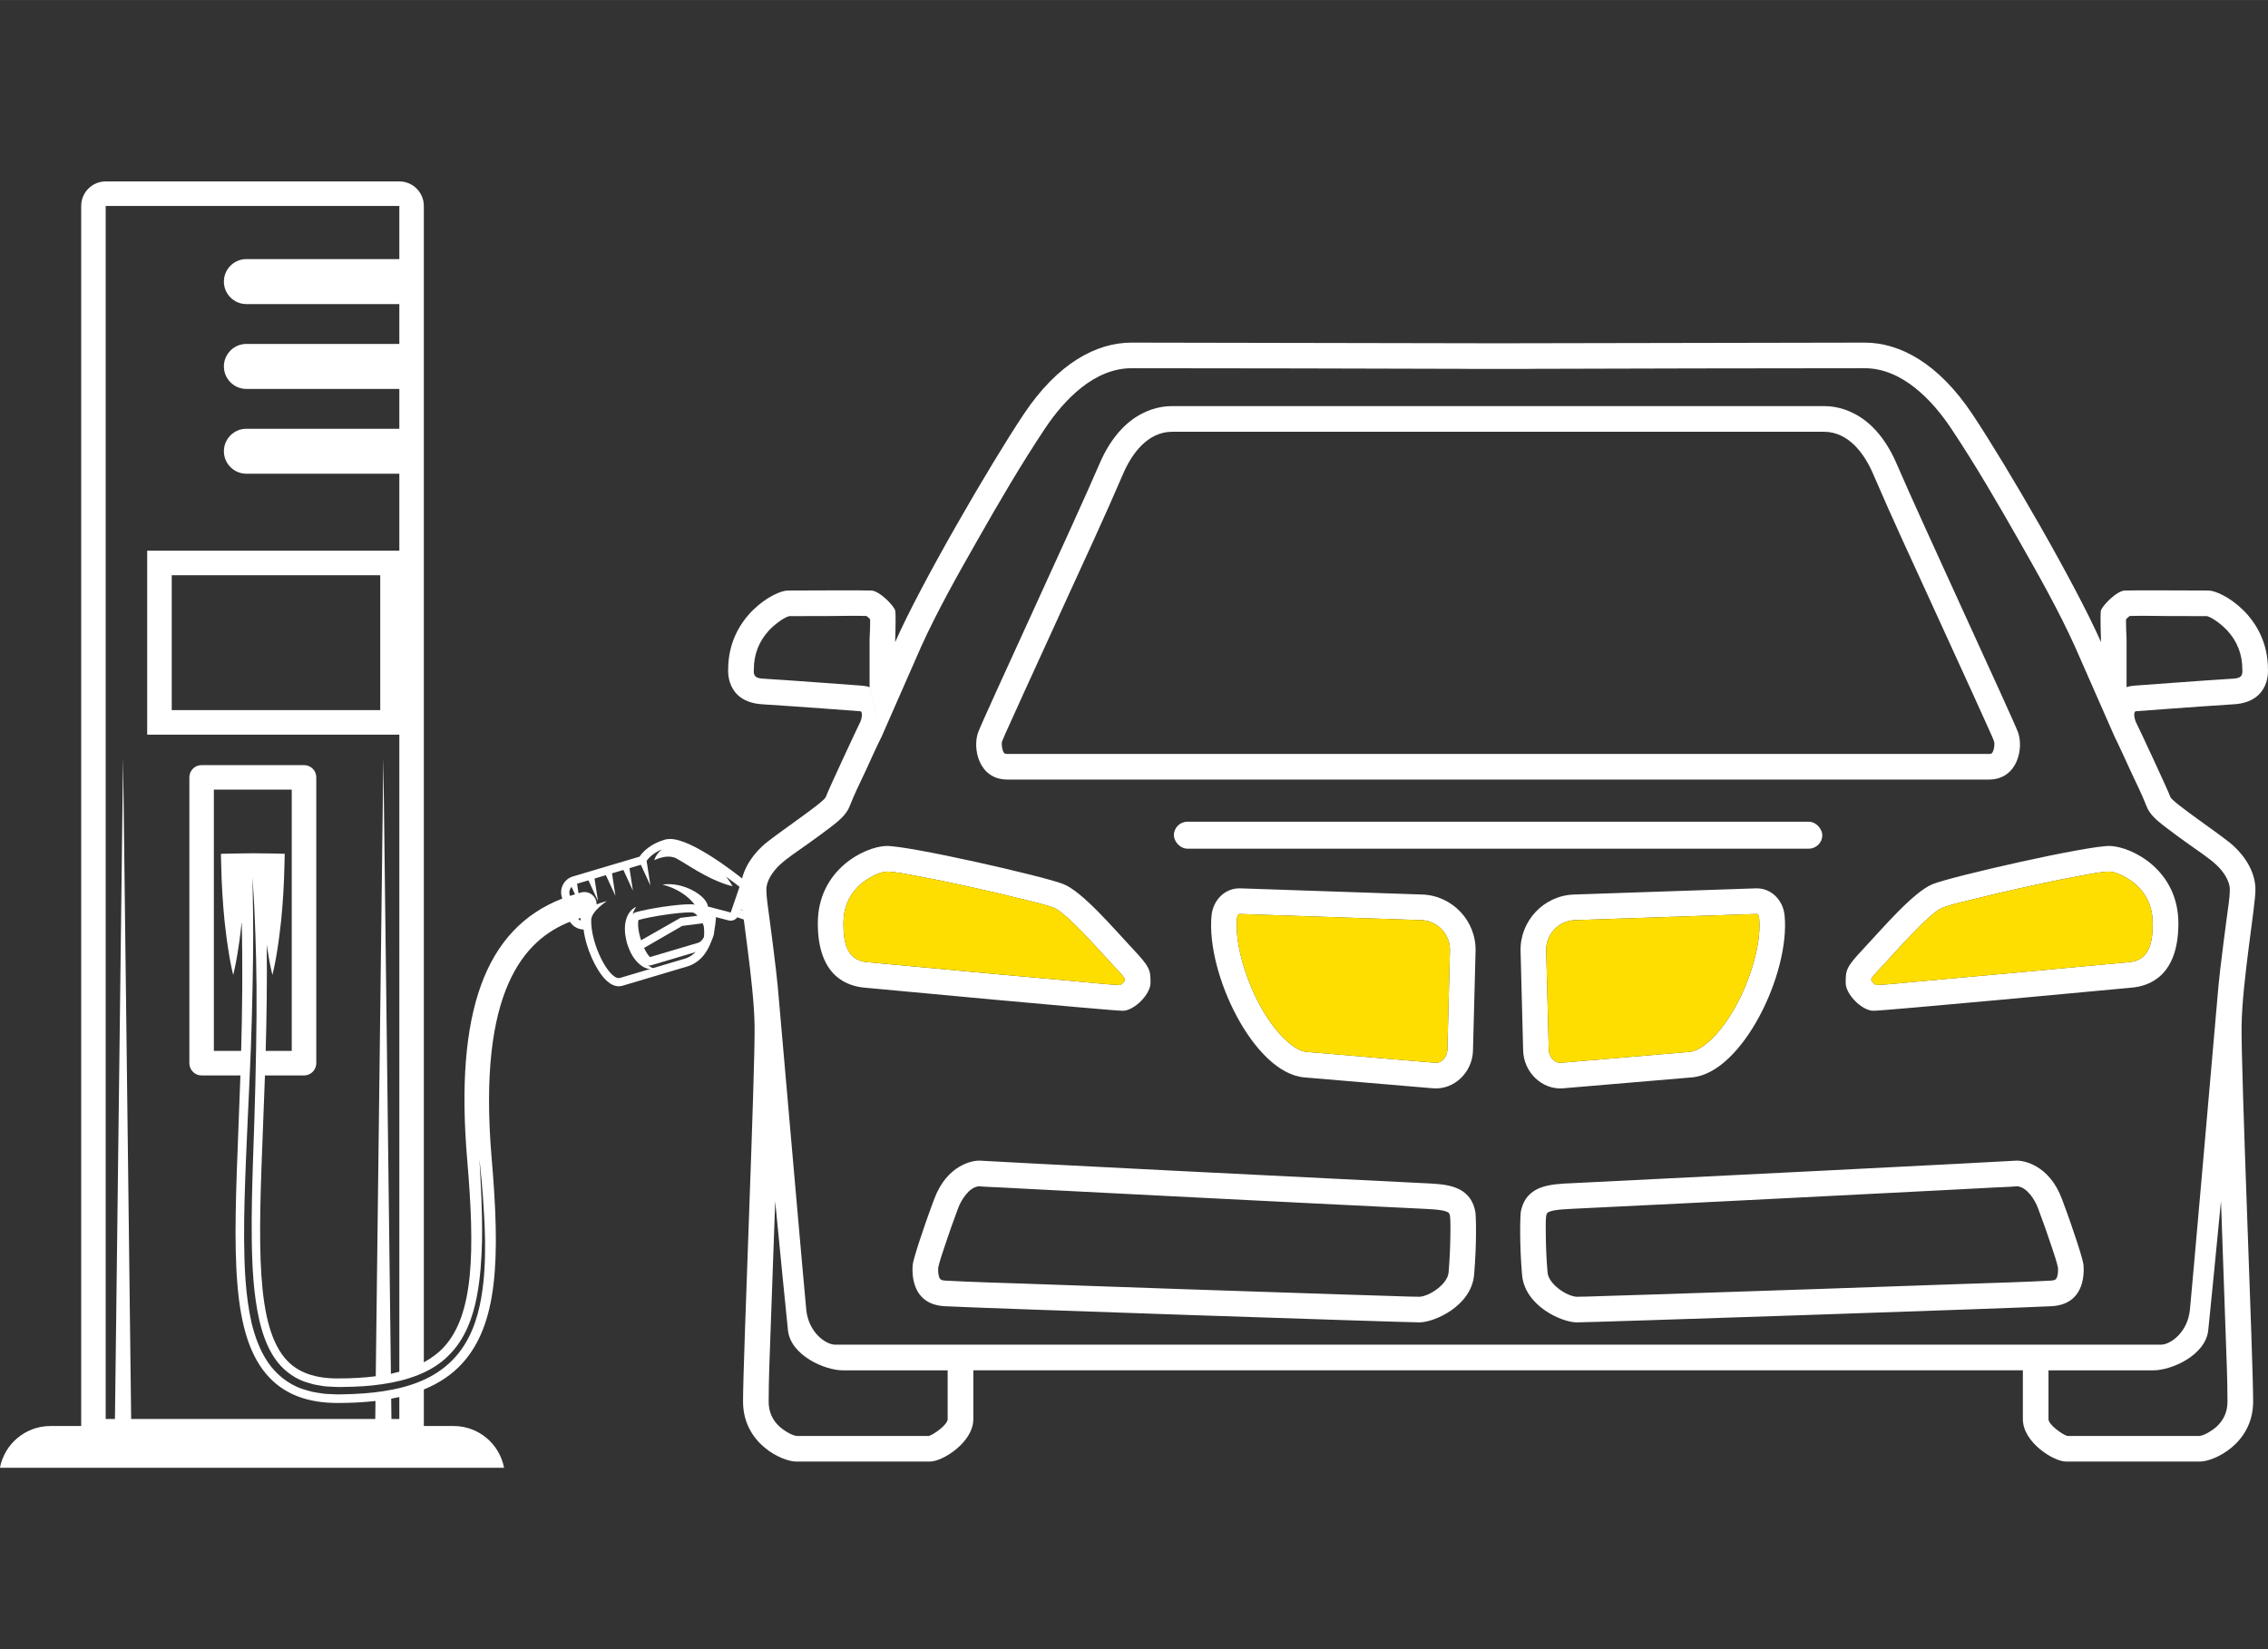 <?xml version="1.0" encoding="UTF-8"?>
<!DOCTYPE svg PUBLIC "-//W3C//DTD SVG 1.1//EN" "http://www.w3.org/Graphics/SVG/1.1/DTD/svg11.dtd">
<!-- Creator: CorelDRAW 2018 (64-Bit) -->
<svg xmlns="http://www.w3.org/2000/svg" xml:space="preserve" width="4.657mm" height="3.387mm" version="1.1" style="shape-rendering:geometricPrecision; text-rendering:geometricPrecision; image-rendering:optimizeQuality; fill-rule:evenodd; clip-rule:evenodd"
viewBox="0 0 465.66 338.66"
 xmlns:xlink="http://www.w3.org/1999/xlink">
 <rect x="0" y="0" width="465.66" height="338.66" fill="#333333" stroke="none"/>
 <defs>
  <style type="text/css">
   <![CDATA[
    .fil2 {fill:#FEDE00}
    .fil1 {fill:white}
    .fil0 {fill:white;fill-rule:nonzero}
   ]]>
  </style>
 </defs>
 <g id="Слой_x0020_1">
  <g id="_2145784025216">
   <path class="fil0" d="M144.95 191.15c0.11,0.54 -0.75,2.19 -1.51,2.42l-6.07 1.8 -3.9 1.16c-0.29,-0.23 -0.76,-0.87 -1.23,-1.87l7.84 -4.53 4.19 -0.53c0.29,0.53 0.53,1.07 0.68,1.55zm-13.84 -2.24c2.6,-0.73 8.09,-1.55 10.51,-1.55 0.4,0 0.59,0.03 0.67,0.04 0.26,0.04 0.57,0.29 0.9,0.65l-3.49 0.43 -8.07 4.6c-0.06,-0.18 -0.13,-0.37 -0.18,-0.58 -0.55,-1.95 -0.48,-3.18 -0.34,-3.59zm-1.21 -1.19c0.11,-0.36 0.23,-0.69 0.36,-0.93 0.19,-0.36 0.37,-0.55 0.37,-0.55 0,0 -0.25,0.06 -0.62,0.33 -0.37,0.27 -0.85,0.76 -1.18,1.5 -0.34,0.73 -0.54,1.67 -0.53,2.65 0.02,0.49 0.01,1 0.13,1.52 0.07,0.54 0.2,0.97 0.31,1.46 0.19,0.53 0.32,0.98 0.55,1.46 0.18,0.47 0.45,0.9 0.7,1.33 0.54,0.82 1.21,1.51 1.9,1.94 0.68,0.44 1.36,0.58 1.82,0.59 0.45,0.01 0.69,-0.09 0.69,-0.09 0,0 -0.25,-0.05 -0.62,-0.24 -0.22,-0.11 -0.48,-0.29 -0.75,-0.51 0.12,0.04 0.24,0.08 0.37,0.08 0.09,0 0.18,-0.01 0.28,-0.04 3.8,-1.13 8.61,-2.56 10.24,-3.04 1.63,-0.49 3.05,-3.11 2.64,-4.51 -0.42,-1.39 -2.06,-4.62 -4.01,-4.93 -0.23,-0.04 -0.55,-0.05 -0.93,-0.05 -2.71,0 -8.58,0.9 -11.17,1.66 -0.22,0.07 -0.4,0.21 -0.55,0.37z"/>
   <path class="fil0" d="M78.07 145.82l-42.81 0 0 -27.7 42.81 0 0 27.7zm5.04 -32.74l-52.89 0 0 37.78 52.89 0 0 -37.78z"/>
   <path class="fil0" d="M157.33 183.65c-1.27,-0.43 -2.58,-0.88 -3.85,-1.3 0.09,-0.58 -0.12,-1.17 -0.59,-1.54 -1.76,-1.43 -10.81,-8.53 -15.3,-8.53 -0.4,0 -0.79,0.05 -1.13,0.15 -2.99,0.89 -4.49,2.51 -5.15,3.48l-13.66 4.06c-0.88,0.26 -1.59,0.84 -2.03,1.64 -0.43,0.8 -0.53,1.72 -0.27,2.59l0.1 0.32c-15.89,6.16 -22.11,23.37 -19.52,53.7 1.6,18.75 1.36,31.71 -4.79,38.4 -1.13,1.23 -2.51,2.26 -4.12,3.13l0 -237.46c0,-2.78 -2.25,-5.04 -5.03,-5.04l-60.29 0c-2.78,0 -5.03,2.26 -5.03,5.04l0 250.54 -6.31 0c-5.16,0 -9.44,3.69 -10.37,8.57l103.5 0c-0.93,-4.88 -5.21,-8.57 -10.36,-8.57l-6.11 0 0 -7.5c3.18,-1.3 5.76,-3.05 7.83,-5.3 7.42,-8.08 7.86,-21.61 6.09,-42.24 -2.95,-34.63 6.83,-44.84 16.08,-48.51 0.6,0.95 1.64,1.57 2.8,1.59 0.49,3.9 2.51,8.22 4.43,10.22 0.92,0.95 1.86,1.44 2.8,1.44 0.26,0 0.51,-0.04 0.75,-0.11l1.76 -0.52 11.52 -3.43c4.7,-1.4 5.73,-6.95 5.93,-10.14l2.59 0.68c0.14,0.03 0.29,0.05 0.43,0.05 0.53,0 1.03,-0.26 1.35,-0.69 1.15,0.39 2.33,0.79 3.48,1.18l2.47 -5.9zm-75.34 -141.36l0 10.91 -31.4 0c-2.55,0 -4.62,2.07 -4.62,4.62 0,2.55 2.07,4.62 4.62,4.62l31.4 0 0 8.18 -31.4 0c-2.55,0 -4.62,2.07 -4.62,4.62 0,2.55 2.07,4.62 4.62,4.62l31.4 0 0 8.18 -31.4 0c-2.55,0 -4.62,2.07 -4.62,4.62 0,2.55 2.07,4.61 4.62,4.61l31.4 0 0 184.41c-0.56,0.15 -1.13,0.3 -1.73,0.43l-1.55 -126.5 -1.56 127c-2.35,0.3 -4.93,0.45 -7.82,0.45 -4.61,0 -7.99,-1.18 -10.33,-3.61 -6.61,-6.89 -5.94,-24.03 -5.01,-47.76 0.14,-3.5 0.28,-7.13 0.41,-10.85l8.02 0c1.39,0 2.52,-1.13 2.52,-2.52l0 -58.7c0,-1.39 -1.13,-2.51 -2.52,-2.51l-21.03 0c-1.39,0 -2.51,1.12 -2.51,2.51l0 58.7c0,1.39 1.12,2.52 2.51,2.52l7.97 0c-0.13,3.65 -0.26,7.21 -0.4,10.66 -1.02,25.9 -1.69,43.01 6.41,51.44 3.34,3.47 7.91,5.16 13.96,5.16 2.81,0 5.38,-0.14 7.76,-0.41l-0.04 3.7 -50.12 0 -1.66 -135.78 -1.67 135.78 -1.9 0 0 -249.1 60.29 0zm-27.23 151.63c0.03,0.22 0.06,0.45 0.09,0.67 0.29,1.88 0.62,3.75 1.08,5.62 0.46,-1.87 0.8,-3.74 1.08,-5.62 0.3,-1.87 0.5,-3.74 0.72,-5.62 0.37,-3.75 0.59,-7.49 0.67,-11.24l0.06 -2.41 -2.53 -0.06c-2.68,-0.06 -5.37,-0.06 -8.05,0.01l-2.52 0.06 0.06 2.4c0.08,3.75 0.3,7.49 0.67,11.24 0.22,1.88 0.42,3.75 0.72,5.62 0.28,1.88 0.61,3.75 1.07,5.62 0.46,-1.87 0.79,-3.74 1.07,-5.62 0.29,-1.77 0.48,-3.55 0.68,-5.33 0.22,9.42 0.11,18.25 -0.12,26.54l-5.6 0 0 -53.66 15.99 0 0 53.66 -5.35 0c0.19,-6.91 0.31,-14.19 0.21,-21.88zm27.23 97.47l-1.62 0 -0.05 -4.17c0.57,-0.1 1.12,-0.21 1.67,-0.34l0 4.51zm10.07 -12.99c3.43,-3.34 5,-7.86 5.81,-11.98 0.8,-4.16 1.01,-8.09 1.1,-11.56 0.06,-3.47 -0.04,-6.51 -0.13,-9 -0.21,-5 -0.41,-7.85 -0.41,-7.85 0,0 0.08,0.71 0.22,2.04 0.13,1.34 0.34,3.29 0.51,5.79 0.18,2.49 0.38,5.53 0.43,9.02 0.03,3.49 -0.05,7.46 -0.8,11.74 -0.74,4.22 -2.25,8.98 -5.86,12.66 -1.78,1.82 -4,3.3 -6.44,4.32 -2.44,1.05 -5.08,1.68 -7.77,2.1 -2.69,0.42 -5.45,0.59 -8.23,0.64l-1.05 0.02 -1.07 -0.04c-0.7,-0.06 -1.37,-0.02 -2.1,-0.14 -0.73,-0.12 -1.47,-0.2 -2.18,-0.36 -0.71,-0.2 -1.42,-0.38 -2.12,-0.61 -2.8,-0.99 -5.29,-2.96 -6.96,-5.45 -1.69,-2.48 -2.68,-5.31 -3.37,-8.14 -1.27,-5.71 -1.47,-11.5 -1.52,-17.14 -0.03,-5.65 0.18,-11.19 0.39,-16.55 0.44,-10.72 1.01,-20.7 1.21,-29.26 0.22,-8.57 0.32,-15.71 0.24,-20.71 -0.07,-5 -0.11,-7.86 -0.11,-7.86 0,0 0.04,0.71 0.12,2.05 0.07,1.34 0.23,3.3 0.31,5.8 0.22,5 0.46,12.15 0.39,20.73 -0.07,8.58 -0.32,18.6 -0.71,29.3 -0.17,5.35 -0.34,10.88 -0.27,16.49 0.08,5.59 0.33,11.3 1.58,16.77 0.64,2.71 1.57,5.36 3.08,7.61 1.5,2.25 3.65,3.98 6.16,4.89 0.63,0.21 1.28,0.38 1.92,0.57 0.65,0.15 1.31,0.22 1.96,0.34 0.64,0.12 1.37,0.09 2.05,0.15l1 0.04 1.03 -0.01c2.73,-0.03 5.43,-0.17 8.03,-0.57 5.19,-0.75 10.19,-2.45 13.56,-5.84zm63.92 -91.7l-3.45 -1.42 0.45 -1.33c1.21,0.41 2.45,0.83 3.66,1.23 -0.23,0.51 -0.45,1.01 -0.66,1.52zm-3.96 0.06l3.56 0.93c-0.04,0.09 -0.08,0.18 -0.11,0.27 -1.29,-0.43 -2.43,-0.82 -3.46,-1.17l0.01 -0.03zm-32.82 2.28c-0.2,-0.09 -0.37,-0.21 -0.52,-0.36 0.18,-0.06 0.37,-0.11 0.55,-0.17 -0.03,0.18 -0.04,0.36 -0.03,0.53zm16.73 -14.63c-0.63,0.47 -1.02,1 -1.24,1.4 -0.29,0.5 -0.35,0.82 -0.35,0.82 0,0 0.29,-0.15 0.78,-0.32 0.49,-0.17 1.19,-0.37 1.92,-0.41 0.35,0 0.8,0.02 1.05,0.11 0.59,0.1 0.57,0.17 1.05,0.42 0.38,0.2 0.83,0.48 1.29,0.76 0.46,0.29 0.94,0.58 1.41,0.87 1.93,1.18 3.98,2.3 5.65,2.96 1.65,0.7 2.92,0.97 2.92,0.97 0,0 -0.44,-0.87 -1.34,-1.98 1.64,1.2 2.77,2.1 2.77,2.1l-1.81 5.27 -4.68 -1.23c-0.19,-2.16 -5.01,-5.16 -9.37,-4.5 0,0 5.34,1.06 7.6,5.63 1.03,2.08 1.11,3.95 0.93,5.33 -0.67,1.9 -1.84,3.64 -3.91,4.25 -5.36,1.59 -11.1,3.3 -13.28,3.95 -0.08,0.03 -0.17,0.04 -0.27,0.04 -2.19,0 -5.78,-7.09 -5.66,-11.93 -0.02,-1.76 3.21,-3.88 3.21,-3.88 0,0 -0.98,0.23 -2.11,0.68 0,-0.22 -0.01,-0.44 -0.07,-0.66 -0.34,-1.34 -1.71,-2.16 -3.06,-1.81 -0.2,0.05 -0.38,0.12 -0.58,0.17l-0.3 -1.95 2.34 -0.69 1.96 4.25 -0.71 -4.62 2.33 -0.7 1.96 4.25 -0.7 -4.62 2.33 -0.7 1.96 4.25 -0.71 -4.62 2.34 -0.69 1.96 4.25 -0.78 -5.06c0.44,-0.62 1.39,-1.62 3.17,-2.36zm-18.97 9.31c-0.17,-0.59 0.01,-1.18 0.39,-1.61l0.71 1.54c-0.34,0.1 -0.69,0.2 -1.03,0.31l-0.07 -0.24z"/>
   <g>
    <path class="fil1" d="M415.33 276.13l-106.71 0 -2.07 0 -106.71 0c0,0 -26.51,0 -28.37,0 -1.85,0 -5.46,-2.44 -5.93,-7.19 -0.41,-4.07 -4.43,-50.1 -5.56,-63.04 -0.17,-2.34 -0.42,-4.69 -0.69,-6.99 -0.39,-3.44 -0.85,-6.86 -1.3,-10.29 -0.23,-1.81 -0.62,-4.1 -0.64,-5.91 -0.03,-1.9 1.43,-3.87 2.75,-5.11 1.57,-1.46 4.02,-3.05 5.79,-4.33 1.56,-1.12 3.13,-2.25 4.66,-3.42 1.56,-1.21 3.29,-2.54 3.97,-4.47 0.9,-2.33 2.18,-4.87 3.24,-7.15 1.06,-2.31 2.12,-4.71 3.25,-6.96l8.1 -18.44c3.36,-7.43 7.61,-14.94 11.62,-21.98 4.36,-7.68 8.94,-15.53 13.84,-22.88 3.93,-5.89 10.1,-12.36 17.76,-12.36 22.97,0 45.95,0.07 68.92,0.13l0 0.02 5.26 0 1.07 -0.01 1.07 0.01 5.27 0 0 -0.02c22.97,-0.06 45.95,-0.13 68.92,-0.13 7.65,0 13.83,6.47 17.76,12.36 4.9,7.35 9.47,15.2 13.84,22.88 4.01,7.04 8.26,14.55 11.61,21.98l8.11 18.44c1.12,2.25 2.18,4.65 3.25,6.96 1.05,2.28 2.34,4.82 3.24,7.15 0.67,1.93 2.41,3.26 3.97,4.47 1.52,1.17 3.09,2.3 4.65,3.42 1.77,1.28 4.23,2.87 5.79,4.33 1.33,1.24 2.78,3.21 2.76,5.11 -0.02,1.81 -0.41,4.1 -0.65,5.91 -0.44,3.43 -0.9,6.85 -1.3,10.29 -0.26,2.3 -0.51,4.65 -0.68,6.99 -1.13,12.94 -5.15,58.97 -5.56,63.04 -0.47,4.75 -4.08,7.19 -5.94,7.19 -1.85,0 -28.36,0 -28.36,0zm-114.12 5.26l12.75 0 101.37 0c0,0 0,5.3 0,10.04 0,4.75 6.32,8.7 8.85,8.7 2.53,0 24.67,0 27.52,0 2.84,0 10.91,-3.64 10.91,-12.33 0,-8.7 -2.53,-68.31 -2.37,-77.32 0.15,-9.01 2.8,-24.15 2.84,-27.71 0.04,-3.56 -2.05,-6.8 -4.43,-9.01 -2.37,-2.22 -12.64,-8.94 -13.04,-10.12 -0.4,-1.19 -6.56,-14.39 -7,-15.22 -0.43,-0.83 -0.63,-2.33 -0.07,-2.37 0.55,-0.04 12.49,-0.95 20.12,-1.43 7.62,-0.47 6.99,-7.19 6.99,-7.19 0,-10.91 -9.56,-16.17 -12.21,-16.17 -2.65,0 -15.5,-0.08 -17.2,0 -1.7,0.08 -4.74,3.24 -4.9,4.19 -0.16,0.95 0.04,6.41 0.04,6.41 -5.22,-11.86 -19.45,-36.37 -26.41,-46.81 -6.95,-10.43 -14.86,-14.7 -22.13,-14.7 -5.97,0 -57.14,0.11 -75.26,0.14 -18.11,-0.03 -69.28,-0.14 -75.25,-0.14 -7.28,0 -15.18,4.27 -22.14,14.7 -6.96,10.44 -21.19,34.95 -26.4,46.81 0,0 0.19,-5.46 0.03,-6.41 -0.15,-0.95 -3.2,-4.11 -4.9,-4.19 -1.7,-0.08 -14.54,0 -17.19,0 -2.65,0 -12.22,5.26 -12.22,16.17 0,0 -0.63,6.72 7,7.19 7.63,0.48 19.57,1.39 20.12,1.43 0.55,0.04 0.36,1.54 -0.08,2.37 -0.43,0.83 -6.6,14.03 -6.99,15.22 -0.4,1.18 -10.68,7.9 -13.05,10.12 -2.37,2.21 -4.47,5.45 -4.43,9.01 0.04,3.56 2.69,18.7 2.85,27.71 0.16,9.01 -2.37,68.62 -2.37,77.32 0,8.69 8.06,12.33 10.91,12.33 2.85,0 24.98,0 27.51,0 2.53,0 8.86,-3.95 8.86,-8.7 0,-4.74 0,-10.04 0,-10.04l101.37 0zm-122.67 -150.15c0.06,-1.28 0.14,-2.76 0.11,-4.08 -0.23,-0.24 -0.51,-0.49 -0.74,-0.67 -2.53,-0.08 -5.21,0 -7.71,0.01 -2.73,0 -5.46,0.02 -8.18,0.02 -1.33,0.38 -3.28,2 -4.14,2.94 -2.06,2.23 -3.1,4.93 -3.1,7.97 0,0.14 -0.01,0.26 -0.02,0.39 -0.03,1.32 0.87,1.48 2.08,1.55 6.73,0.42 13.44,0.95 20.17,1.43 0.56,0.04 1.07,0.14 1.54,0.31l2.46 10.16 -2.47 -10.17 0 -9.86zm-19.38 115.44l-0.09 2.61c-0.29,8.05 -0.59,16.09 -0.86,24.14 -0.16,4.76 -0.39,9.61 -0.39,14.37 0,2.09 0.75,3.82 2.3,5.22 0.76,0.68 2.37,1.72 3.43,1.85 9.06,0 18.12,0 27.18,0 1.07,-0.33 3.84,-2.33 3.84,-3.44l0 -10.03 -21.48 0c-3.8,0 -10.76,-3.09 -11.31,-8.23 -0.37,-3.47 -1.76,-17.66 -2.62,-26.49zm138.54 -51.51c0.09,-3.29 -2.56,-6.11 -5.85,-6.22l-37.36 -1.27c-0.32,-0.01 -0.48,0.59 -0.5,0.82 -0.43,4.5 1.18,10.15 2.92,14.25 1.45,3.41 3.46,6.96 5.96,9.71 1.23,1.36 3.42,3.37 5.36,3.54l26.43 2.24c1.4,0.12 2.48,-1.33 2.51,-2.64l0.53 -20.43zm-43.03 -12.75l37.36 1.27c6.17,0.21 11.09,5.44 10.93,11.61l-0.53 20.44c-0.11,4.41 -3.83,8.11 -8.22,7.74l-26.43 -2.24c-10.31,-0.88 -20.18,-21.3 -19.03,-33.24 0.31,-3.16 2.75,-5.68 5.92,-5.58zm-26.08 15.85c-2.26,-2.4 -9.5,-10.76 -12.19,-11.84 -1.74,-0.69 -4.26,-1.24 -6.09,-1.7 -3.71,-0.93 -7.45,-1.8 -11.18,-2.62 -3.66,-0.81 -7.33,-1.58 -11.01,-2.25 -1.63,-0.3 -4.43,-0.9 -6.05,-0.88 -1.69,0.06 -4.11,1.49 -5.36,2.58 -2.41,2.11 -3.54,4.86 -3.54,8.05 0,3.65 0.56,7.57 4.79,7.96 8.82,0.82 17.64,1.65 26.46,2.45 5.76,0.53 11.51,1.05 17.27,1.56 2.69,0.23 5.64,0.59 8.35,0.7 0.31,-0.22 0.71,-0.63 0.92,-0.94 0,-0.12 -0.01,-0.25 -0.01,-0.37 -0.47,-0.75 -1.83,-2.13 -2.36,-2.7zm3.83 -3.6c3.64,3.87 3.8,4.43 3.8,7.04 0.11,2.37 -3.32,5.85 -5.7,5.85 -2.37,0 -49.64,-4.43 -53.04,-4.75 -3.4,-0.31 -9.57,-2.21 -9.57,-13.2 0,-10.99 9.57,-15.73 13.99,-15.89 4.43,-0.16 32.5,6.24 36.45,7.83 3.95,1.58 10.43,9.25 14.07,13.12zm64.95 54.32c-0.68,-0.45 -2.33,-0.59 -3.11,-0.65 -0.68,-0.05 -1.36,-0.08 -2.05,-0.12 -14.43,-0.69 -28.87,-1.42 -43.3,-2.15 -10.8,-0.55 -21.59,-1.09 -32.39,-1.65 -3.63,-0.19 -7.26,-0.37 -10.89,-0.57 -1.51,-0.08 -3.1,-0.11 -4.61,-0.25 -2.02,0.14 -3.65,2.79 -4.27,4.42 -1.03,2.74 -2.01,5.51 -2.92,8.29 -0.39,1.2 -0.94,2.75 -1.2,4 -0.04,0.65 -0.01,1.41 0.22,2.01 0.23,0.61 0.77,0.62 1.4,0.66 5.66,0.31 11.39,0.45 17.06,0.65 10.45,0.38 20.91,0.74 31.36,1.09 10.91,0.37 21.82,0.74 32.74,1.09 3.72,0.12 7.45,0.24 11.18,0.35 1.61,0.05 3.25,0.13 4.85,0.13 2.09,-0.12 5.78,-2.6 5.98,-4.99 0.22,-2.58 0.34,-5.18 0.37,-7.76 0.01,-1.19 0.05,-2.67 -0.08,-3.86 -0.05,-0.25 -0.14,-0.56 -0.34,-0.69zm-95.98 -10.64c1.45,0.14 72.3,3.72 91.07,4.62 4.32,0.2 9.35,0.34 10.44,5.81 0.16,0.8 0.32,6.49 -0.24,12.97 -0.55,6.48 -8.22,9.8 -11.22,9.8 -3.01,0 -90.21,-2.92 -97.48,-3.32 -7.27,-0.39 -6.64,-7.59 -6.56,-8.54 0.08,-0.94 1.82,-6.56 4.43,-13.51 2.6,-6.96 7.9,-7.99 9.56,-7.83zm116.07 -43.18c-0.08,-3.29 2.57,-6.11 5.85,-6.22l37.36 -1.27c0.32,-0.01 0.48,0.59 0.51,0.82 0.43,4.5 -1.19,10.15 -2.93,14.25 -1.44,3.41 -3.45,6.96 -5.95,9.71 -1.24,1.36 -3.42,3.37 -5.36,3.54l-26.43 2.24c-1.41,0.12 -2.48,-1.33 -2.52,-2.64l-0.53 -20.43zm69.12 3.1c2.26,-2.4 9.5,-10.76 12.19,-11.84 1.73,-0.69 4.26,-1.24 6.09,-1.7 3.71,-0.93 7.44,-1.8 11.18,-2.62 3.65,-0.81 7.32,-1.58 11,-2.25 1.63,-0.3 4.43,-0.9 6.05,-0.88 1.69,0.06 4.12,1.49 5.36,2.58 2.41,2.11 3.54,4.86 3.54,8.05 0,3.65 -0.55,7.57 -4.79,7.96 -8.82,0.82 -17.63,1.65 -26.46,2.45 -5.75,0.53 -11.51,1.05 -17.27,1.56 -2.68,0.23 -5.63,0.59 -8.34,0.7 -0.32,-0.22 -0.72,-0.63 -0.92,-0.94 0,-0.12 0,-0.25 0.01,-0.37 0.46,-0.75 1.82,-2.13 2.36,-2.7zm-68.78 50.72c0.67,-0.45 2.32,-0.59 3.1,-0.65 0.69,-0.05 1.37,-0.08 2.05,-0.12 14.44,-0.69 28.87,-1.42 43.3,-2.15 10.8,-0.55 21.6,-1.09 32.4,-1.65 3.63,-0.19 7.26,-0.37 10.89,-0.57 1.51,-0.08 3.1,-0.11 4.6,-0.25 2.02,0.14 3.66,2.79 4.27,4.42 1.03,2.74 2.02,5.51 2.93,8.29 0.39,1.2 0.94,2.75 1.2,4 0.04,0.65 0.01,1.41 -0.22,2.01 -0.23,0.61 -0.77,0.62 -1.4,0.66 -5.67,0.31 -11.39,0.45 -17.06,0.65 -10.46,0.38 -20.91,0.74 -31.37,1.09 -10.91,0.37 -21.82,0.74 -32.73,1.09 -3.73,0.12 -7.46,0.24 -11.19,0.35 -1.6,0.05 -3.24,0.13 -4.84,0.13 -2.1,-0.12 -5.78,-2.6 -5.99,-4.99 -0.22,-2.58 -0.34,-5.18 -0.36,-7.76 -0.01,-1.19 -0.05,-2.67 0.07,-3.86 0.06,-0.25 0.15,-0.56 0.35,-0.69zm-16.55 -160.33l0.08 0 1.06 0 0.09 0 1.06 0 0.08 0 1.06 0 0.08 0 1.06 0 0.09 0 1.06 0 0.08 0 1.06 0 0.09 0 1.06 0 0.08 0 1.06 0 0.09 0 1.06 0 0.08 0 1.06 0 0.08 0 1.06 0 0.09 0 60.56 0c5.03,0 8.31,4.46 10.11,8.67 3.77,8.8 7.85,17.54 11.83,26.25 2.87,6.3 5.76,12.59 8.63,18.89 1.01,2.22 2.02,4.43 3.01,6.65 0.44,1 0.96,2.07 1.34,3.08 0.2,0.58 0.02,1.74 -0.29,2.27 -0.2,0.34 -0.39,0.35 -0.79,0.35l-94.39 0 -0.98 0 -0.69 0 -0.99 0 -0.69 0 -0.98 0 -0.69 0 -0.98 0 -0.69 0 -0.99 0 -0.68 0 -0.99 0 -0.69 0 -0.98 0 -0.69 0 -0.99 0 -94.38 0c-0.41,0 -0.6,-0.01 -0.8,-0.35 -0.3,-0.53 -0.49,-1.69 -0.29,-2.27 0.39,-1.01 0.9,-2.08 1.35,-3.08 0.99,-2.22 2,-4.43 3.01,-6.65 2.86,-6.3 5.75,-12.59 8.63,-18.89 3.98,-8.71 8.06,-17.45 11.83,-26.25 1.8,-4.21 5.07,-8.67 10.1,-8.67l60.57 0zm-0.02 71.42l1.13 0 0.37 0 1.43 0 0.13 0 1.6 0 0.02 0 1.64 0 0.07 0 1.64 0 0.01 0 1.61 0 0.13 0 1.42 0 0.38 0 1.12 0 94.39 0c6.01,0 7.19,-6.56 6.01,-9.72 -1.19,-3.17 -19.92,-43.49 -24.91,-55.11 -4.98,-11.62 -13.12,-11.86 -14.94,-11.86l-60.56 0 -0.49 0 -0.58 0 -0.76 0 -0.35 0 -0.98 0 -0.16 0 -1.14 0 -0.04 0 -1.21 0 -0.02 0 -1.22 0 -0.02 0 -1.21 0 -0.04 0 -1.13 0 -0.17 0 -0.98 0 -0.34 0 -0.76 0 -0.59 0 -0.48 0 -60.57 0c-1.81,0 -9.96,0.24 -14.94,11.86 -4.98,11.62 -23.72,51.94 -24.9,55.11 -1.19,3.16 0,9.72 6.01,9.72l94.38 0zm112.54 78.27c-1.45,0.14 -72.3,3.72 -91.07,4.62 -4.31,0.2 -9.34,0.34 -10.44,5.81 -0.15,0.8 -0.31,6.49 0.24,12.97 0.55,6.48 8.22,9.8 11.23,9.8 3,0 90.2,-2.92 97.48,-3.32 7.27,-0.39 6.64,-7.59 6.56,-8.54 -0.08,-0.94 -1.82,-6.56 -4.43,-13.51 -2.61,-6.96 -7.91,-7.99 -9.57,-7.83zm-31.03 -43.68c-3.63,3.87 -3.79,4.43 -3.79,7.04 -0.12,2.37 3.32,5.85 5.69,5.85 2.37,0 49.65,-4.43 53.05,-4.75 3.4,-0.31 9.57,-2.21 9.57,-13.2 0,-10.99 -9.57,-15.73 -14,-15.89 -4.42,-0.16 -32.49,6.24 -36.44,7.83 -3.96,1.58 -10.44,9.25 -14.08,13.12zm-22.25 -12.25l-37.35 1.27c-6.18,0.21 -11.1,5.44 -10.94,11.61l0.53 20.44c0.12,4.41 3.83,8.11 8.22,7.74l26.43 -2.24c10.32,-0.88 20.18,-21.3 19.03,-33.24 -0.3,-3.16 -2.74,-5.68 -5.92,-5.58zm76.13 -51.18c-0.05,-1.28 -0.13,-2.76 -0.11,-4.08 0.24,-0.24 0.51,-0.49 0.75,-0.67 2.53,-0.08 5.2,0 7.71,0.01 2.73,0 5.45,0.02 8.18,0.02 1.32,0.38 3.27,2 4.14,2.94 2.05,2.23 3.1,4.93 3.1,7.97 0,0.14 0,0.26 0.01,0.39 0.04,1.32 -0.87,1.48 -2.07,1.55 -6.73,0.42 -13.45,0.95 -20.17,1.43 -0.56,0.04 -1.07,0.14 -1.54,0.31l-2.46 10.16 2.46 -10.17 0 -9.86zm19.38 115.44l0.1 2.61c0.29,8.05 0.58,16.09 0.85,24.14 0.16,4.76 0.39,9.61 0.39,14.37 0,2.09 -0.75,3.82 -2.3,5.22 -0.75,0.68 -2.37,1.72 -3.42,1.85 -9.06,0 -18.12,0 -27.18,0 -1.08,-0.33 -3.85,-2.33 -3.85,-3.44l0 -10.03 21.49 0c3.8,0 10.75,-3.09 11.31,-8.23 0.37,-3.47 1.76,-17.66 2.61,-26.49z"/>
    <rect class="fil1" x="241.02" y="168.74" width="133.13" height="5.53" rx="2.77" ry="2.77"/>
   </g>
  </g>
  <path class="fil2" d="M427.04 179.86c-3.68,0.67 -7.35,1.44 -11,2.25 -3.74,0.82 -7.47,1.69 -11.18,2.62 -1.83,0.46 -4.36,1.01 -6.09,1.7 -2.69,1.08 -9.93,9.44 -12.19,11.84 -0.54,0.57 -1.9,1.95 -2.36,2.7 -0.01,0.12 -0.01,0.25 -0.01,0.37 0.2,0.31 0.6,0.72 0.92,0.94 2.71,-0.11 5.66,-0.47 8.34,-0.7 5.76,-0.51 11.52,-1.03 17.27,-1.56 8.83,-0.8 17.64,-1.63 26.46,-2.45 4.24,-0.39 4.79,-4.31 4.79,-7.96 0,-3.19 -1.13,-5.94 -3.54,-8.05 -1.24,-1.09 -3.67,-2.52 -5.36,-2.58 -1.62,-0.02 -4.42,0.58 -6.05,0.88z"/>
  <path class="fil2" d="M228.59 198.27c-2.26,-2.4 -9.5,-10.76 -12.19,-11.84 -1.74,-0.69 -4.26,-1.24 -6.09,-1.7 -3.71,-0.93 -7.45,-1.8 -11.18,-2.62 -3.66,-0.81 -7.33,-1.58 -11.01,-2.25 -1.63,-0.3 -4.43,-0.9 -6.05,-0.88 -1.69,0.06 -4.11,1.49 -5.36,2.58 -2.41,2.11 -3.54,4.86 -3.54,8.05 0,3.65 0.56,7.57 4.79,7.96 8.82,0.82 17.64,1.65 26.46,2.45 5.76,0.53 11.51,1.05 17.27,1.56 2.69,0.23 5.64,0.59 8.35,0.7 0.31,-0.22 0.71,-0.63 0.92,-0.94 0,-0.12 -0.01,-0.25 -0.01,-0.37 -0.47,-0.75 -1.83,-2.13 -2.36,-2.7z"/>
  <path class="fil2" d="M268.23 216l26.43 2.24c1.4,0.12 2.48,-1.33 2.51,-2.64l0.53 -20.43c0.09,-3.29 -2.56,-6.11 -5.85,-6.22l-37.36 -1.27c-0.32,-0.01 -0.48,0.59 -0.5,0.82 -0.43,4.5 1.18,10.15 2.92,14.25 1.45,3.41 3.46,6.96 5.96,9.71 1.23,1.36 3.42,3.37 5.36,3.54z"/>
  <path class="fil2" d="M317.46 195.17l0.53 20.43c0.04,1.31 1.11,2.76 2.52,2.64l26.43 -2.24c1.94,-0.17 4.12,-2.18 5.36,-3.54 2.5,-2.75 4.51,-6.3 5.95,-9.71 1.74,-4.1 3.36,-9.75 2.93,-14.25 -0.03,-0.23 -0.19,-0.83 -0.51,-0.82l-37.36 1.27c-3.28,0.11 -5.93,2.93 -5.85,6.22z"/>
 </g>
</svg>
